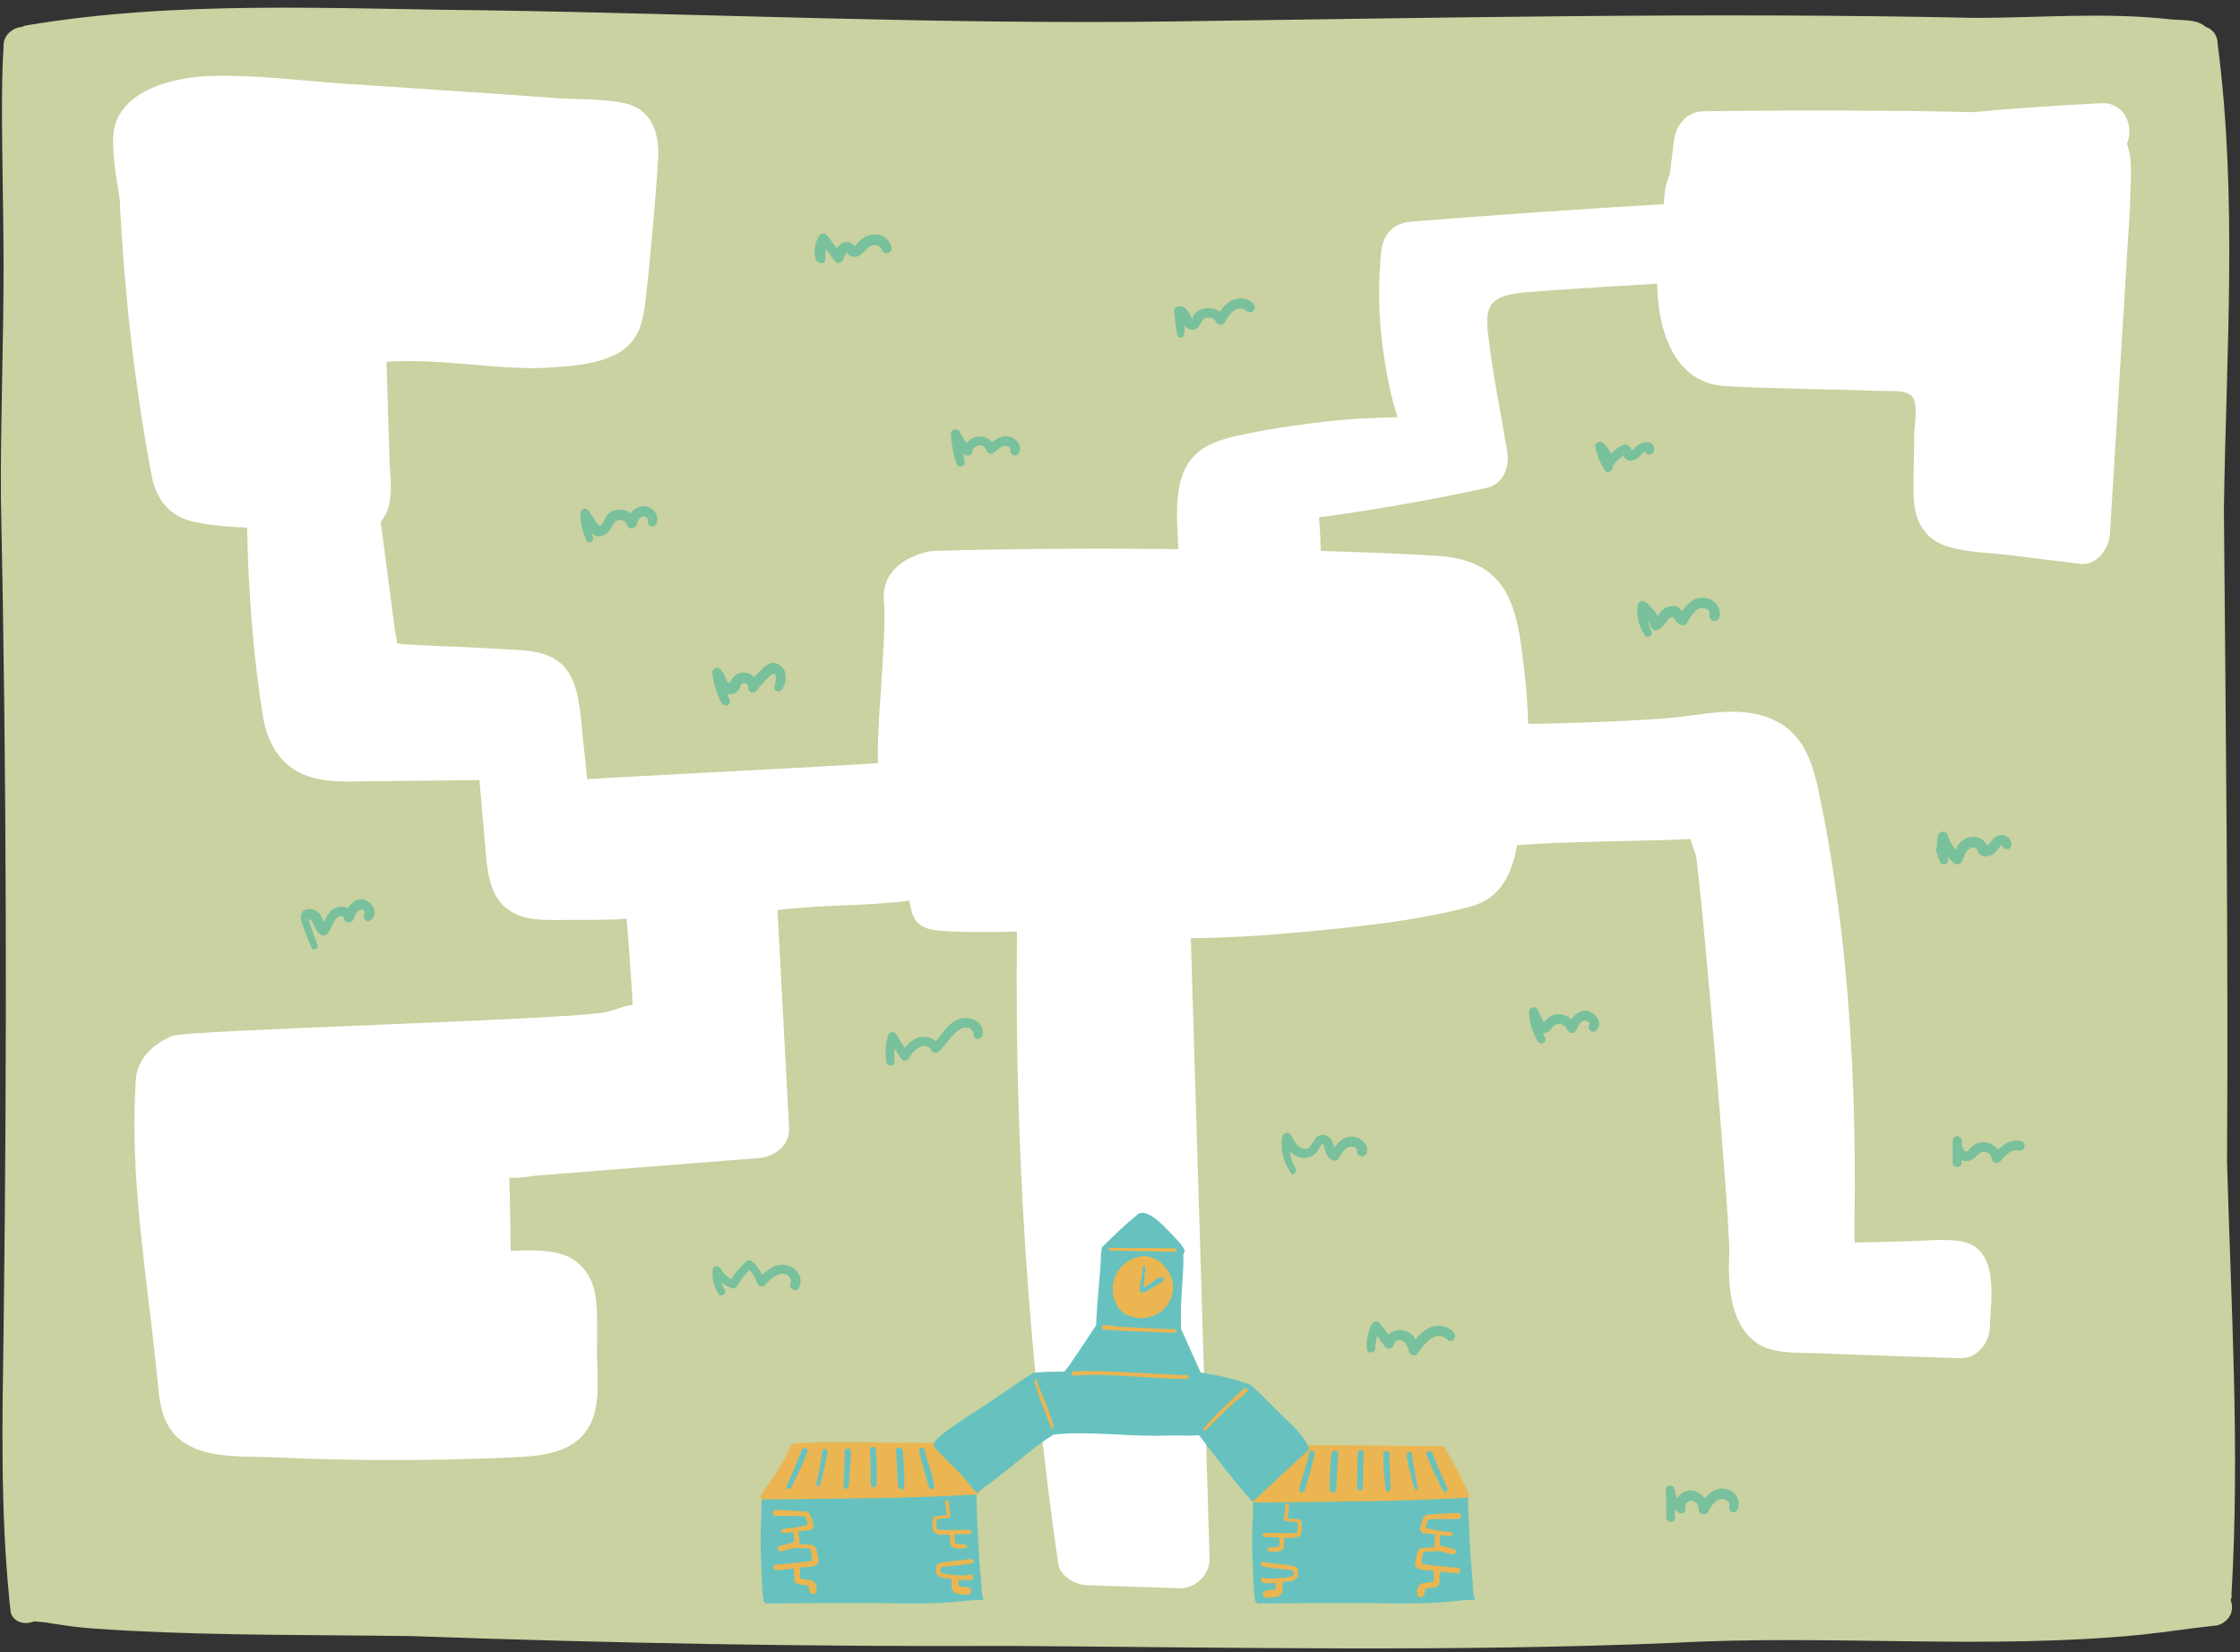 <?xml version="1.0" encoding="UTF-8" standalone="no"?><svg xmlns="http://www.w3.org/2000/svg" xmlns:xlink="http://www.w3.org/1999/xlink" fill="#000000" height="369.8" preserveAspectRatio="xMidYMid meet" version="1" viewBox="-0.2 -1.7 501.3 369.8" width="501.3" zoomAndPan="magnify"><rect x="-0.2" y="-1.7" width="501.3" height="369.8" fill="#333333" stroke="none"/><g><g id="change1_1"><path d="M499.2,355.1c1.9-32.2-0.1-64.5-1-96.7c0.3-48.7-0.3-97.5-0.7-146.2c0.5-34.7,3.1-69.5-1.4-104.1 c0-2-1.2-3.3-2.7-3.8c-2-1.8-5.4-1.4-8.1-1.7c-14.5-1.6-29.1-0.3-43.6-0.3C381.8,1,321.9,2.3,262,3.1 c-51.3,0.7-102.5-1.7-153.8-2.5C74,0.3,39.5-1.7,5.6,4C5.3,4,5,4.2,4.8,4.3c-2.3,0.2-4.4,2-4.2,4.6c-0.8,10.7,0,33.8,0,48.9 c0,17.3-0.7,34.6-0.6,51.9C1.3,171.8,1.4,234,0.6,296.2c-0.3,20-0.7,40.3,1.3,60.2c0,0.3,0,0.7,0.1,1c0.1,0.6,0.1,1.2,0.2,1.9 c0.8,2.3,3.4,2.7,5.2,1.9c1.3,0.1,2.5,0.2,3.8,0.4c-2.7-0.4,1.5,0.3,2.4,0.4c5,0.8,10.1,1,15.1,1.3c21.1,1.1,42.3,0.9,63.4,1.2 c44.5,1.6,88.9,2.4,133.4,2.2c49.7,0.3,99.4,1.4,149.1-0.7c34.8-1.9,69.6,1.6,104.3-1.8c7.4-0.8,9-1.2,16.2-2c1.1,0,2.2-0.5,3-1.3 c1.3-1.2,1.5-3,0.9-4.5C499.2,356,499.3,355.6,499.2,355.1z" fill="#c9d2a0"/></g><g id="change2_1"><path d="M475.8,30.5c1.6-4-0.4-9.4-5.9-9.1c-9.5,0.5-19,1.1-28.5,2c-6.4-0.1-12.7-0.3-19.1-0.3 c-13.7-0.1-27.5-0.1-41.2,0.1c-3.9,0.1-6.2,3-6.7,6.7c-0.3,2.5-0.6,4.9-0.9,7.4c-0.9,2-1.3,4.2-1.3,6.5c0,0.1,0,0.1,0,0.2 c-18.9,1.1-37.7,2.4-56.6,3.9c-3.9,0.3-6.3,2.8-6.7,6.7c-0.7,7.1-0.6,14.2,0.3,21.2c0.5,3.6,1.1,7.2,1.9,10.7 c0.4,1.6,0.8,3.1,1.3,4.7c0,0.1,0.1,0.3,0.1,0.5c-2.1,0-4.2,0.1-6.3,0.2c-4.5,0.2-8.9,0.6-13.4,1.2c-4.4,0.6-8.8,1.2-13.1,2.1 c-3.8,0.8-7.9,1.5-11.1,3.8c-6.7,4.8-5.4,14.6-5.1,22.2c-18.2-0.2-36.4-0.1-54.5,0.4c-3.1,0.1-12,2.9-11.4,10.9 c0.7,8.8-1.7,27.8-1.3,36.6c-7.6,0.6-61.8,3.3-65.1,3.6c-0.2-2.6-0.5-5.2-0.8-7.7c-0.6-4.8-0.6-10.8-2.8-15.2 c-2.7-5.3-7.8-5.8-13.1-6.1c-5.5-0.3-11-0.6-16.5-0.8c-2.6-0.1-5.3-0.3-7.9-0.4c-0.4,0-1-0.2-1.5-0.2c0.2-0.6-0.3-2.1-0.4-2.7 c-0.2-1.3-0.3-2.6-0.5-3.9c-0.3-2.6-0.7-5.2-1-7.7c-0.6-4.3-1.1-8.6-1.7-12.9c0.9-1.1,1.6-2.4,1.9-4c0.7-3,0.2-6.4,0.1-9.4 c-0.1-3.1-0.2-6.1-0.3-9.2c-0.1-4.4-0.3-8.8-0.4-13.2c7.9-0.6,15.9,0.4,23.7,1c4.6,0.3,9.2,0.6,13.8,0.2c4.7-0.3,10.2-0.8,14.4-3.2 c4.7-2.7,5.6-7.2,6.1-12.2c0.7-5.7,1.2-11.4,1.7-17c0.4-4.8,0.8-9.6,1.1-14.5c0.3-5.5-1.5-10.9-7.5-12.2c-4.7-1-9.8-0.8-14.6-1.1 c-5.7-0.4-11.4-0.8-17.1-1.2L76.4,17c-9.8-0.7-19.8-2-29.6-1.7c-8.6,0.3-21.7,3.5-21.7,14.3c0,4.4,0.8,9,1.5,13.4 c1,20.7,3.3,41.3,7.1,61.6c0.9,5,3.6,8.9,8.7,10.3c4,1,8.4,1.3,12.7,1.5c0.3,14.3,1.3,28.5,3.6,42.5c0.8,4.8,3.1,9.5,7.5,12 c4.3,2.4,9.2,2.4,13.9,2.3c9-0.1,18-0.2,27-0.3c0.4,4.6,0.8,9.2,1.2,13.9c0.6,6.9,0.8,14.6,8.9,16.8c3.1,0.8,6.6,0.6,9.7,0.6 c3.4,0,6.8,0,10.2-0.1c1,0,1.9-0.1,2.9-0.2c0.1,1.5,0.3,2.9,0.4,4.4c0.3,4.3,0.6,8.7,0.9,13c0,0.3,0,1.2,0.1,1.9 c-1.9,0.2-4.1,1.2-5.8,1.6c-8.3,1.8-94.7,4-97.4,5.4c-1.6,0.8-7.5,3.3-8,9.8c-1.2,17.9,1.2,35.4,3.3,53.3c0.5,4.2,1,8.4,1.4,12.5 c0.5,4.7,0.6,9.8,3.9,13.5c5.3,5.9,15.4,4.8,22.6,5.2c17.6,0.8,35.2,0.8,52.8,0c8-0.3,16.6-1.2,18.8-10.5c0.9-3.9,0.5-8.2,0.4-12.2 c0-4.1,0.2-8.4-0.2-12.5c-0.5-5.3-3.6-9.5-8.9-10.6c-3.3-0.7-6.8-0.6-10.2-0.4c0-2.2-0.1-4.4-0.1-6.6l-0.1-5.9 c0-1.1-0.1-2.2-0.1-3.3c0-0.2,0-0.4,0-0.6c0.1,0,0.2,0,0.2,0c1.9,0.2,4.2-0.3,6.1-0.5l49.6-3.9c3.4-0.3,6.9-2.8,6.7-6.7l-2.6-48.8 c10.4-1.3,19.1-0.8,29.5-2.1c0.7,3.6,1.1,6.2,6.6,6.7c4.8,0.4,12.3,0.4,17.5,0.2c-0.6,47.3,2.5,94.6,9.2,141.4 c0.4,2.9,3.8,4.8,6.4,4.9c6.9,0.2,13.8,0.5,20.8,0.7c3.5,0.1,6.8-3.1,6.7-6.7c-1.4-46.3-2.8-92.6-4.2-138.8 c7.6-0.1,15.3-0.5,22.9-1.2c13.1-1.2,26.7-2.5,39.4-5.8c7-1.8,9.4-7.1,10.7-13.6c0-0.1,0-0.1,0-0.2c9.7-0.9,29.1-0.9,38.8-1.4 c0.3,1.2,1,2.9,1.2,3.5c0.9,3.5,7.8,82.6,7.5,89.2c-0.3,6.3,0,14.5,4.9,19.1c3.1,2.9,7.2,3.1,11.3,3.2c3.9,0.1,7.7,0.2,11.6,0.4 c7.9,0.3,15.9,0.5,23.8,0.8c3.7,0.1,6.5-3.1,6.7-6.7c0.2-6.9,2.5-18.4-7.2-19.6c-3.4-0.4-7.1,0-10.6,0.1c-3.8,0.1-7.6,0.2-11.4,0.3 c0.1,0-0.4,0-1,0c-0.1-0.7-0.1-1.3-0.1-1.4c0-3.8,0.1-7.5,0.1-11.3c0-7.5-0.1-14.9-0.4-22.4c-0.6-15.1-1.8-30.1-4-45 c-1-7.2-2.3-14.3-3.8-21.4c-1.5-6.9-3.8-13-10.7-15.8c-6.6-2.7-13.7-1.1-20.5-0.3c-6.7,0.8-27,1.5-33.7,1.5 c-0.1-4.1-0.4-8.1-0.9-12.2c-0.7-5.8-1.3-12.5-4.3-17.6c-3.3-5.6-9-7.4-15.2-7.8c-6.7-0.4-13.4-0.7-20.2-0.9 c-1.9-0.1-3.9-0.1-5.8-0.2c-0.1-2.5-0.2-5-0.4-7.5c12.6-1.7,25.1-3.9,37.5-6.6c3.8-0.8,5.2-4.8,4.6-8.2c-1.4-8.5-3.2-17.1-4.2-25.7 c-0.3-2.4-0.8-6,1.3-7.8c1.9-1.6,5-1.9,7.4-2.1c9.7-0.8,29.1-1.9,29.1-1.9s-0.7,21.8,15,22.9c8.8,0.6,25.5,0.7,34.3,1.1 c1.7,0.1,6.3-0.4,7.7,1.2c1.5,1.8,0.5,6.4,0.5,8.5c0,4.8-0.3,9.7-0.1,14.5c0.2,4.8,2.4,8.9,7.2,10.5c4.5,1.5,9.9,1.5,14.6,2.1 c5.1,0.6,10.3,1.3,15.4,1.9c3.7,0.5,6.5-3.4,6.7-6.7c1.5-24.5,3-49,4.5-73.4C476.4,40.3,477.4,34.8,475.8,30.5z" fill="#ffffff"/></g><g><g><g><g id="change3_10"><path d="M329.8,355.8c0-0.1-0.1-0.2-0.2-0.3c-0.1-1.4-0.2-2.7-0.3-4.1c-0.5-5.1-0.7-10.1-0.9-15.2 c-0.2-1.3,0.2-2.8-0.3-4.1c-0.1-0.2-0.4-0.2-0.5-0.1c-7-0.2-13.9-0.6-20.9-0.5c-5.1,0.4-10.3,0.8-15.5,0.9 c-3.3,0.3-7.7,0.8-10.1,0.7c-0.5,0-0.8,0.6-0.8,1.1c-0.1,0.2-0.1,1.4-0.1,0.9c0,0.9,0,1.8,0,2.7c-0.3,3.6-0.2,7.6,0,11.4 c0.1,2.5,0.1,5,0.5,7.4c0,0.2,0.2,0.3,0.3,0.4c0.1,0.1,0.2,0.2,0.4,0.2c8.1-0.1,16.2-0.1,24.3-0.1c7.1,0.1,14.2,0.3,21.3-0.6 c0.4-0.1,1.5,0,1.8-0.1c0.1,0,0.2,0,0.3,0C329.6,356.7,330,356.3,329.8,355.8z" fill="#67c2bf"/></g><g id="change4_12"><path d="M327.1,356.7L327.1,356.7L327.1,356.7C327,356.7,327.1,356.7,327.1,356.7z" fill="#ebb551"/></g><g id="change4_13"><path d="M327.1,356.7L327.1,356.7C327.2,356.7,327.2,356.7,327.1,356.7z" fill="#ebb551"/></g></g><g id="change4_5"><path d="M328.3,332.1c-0.4-0.8-1.4-2.9-2.1-4.2c-1-1.8-1.9-3.8-3.1-5.5c0-0.2-0.1-0.3-0.2-0.4c-0.1,0-0.1,0-0.2,0 c0,0,0,0-0.1,0c-9.4-0.1-18.8-0.2-28.2-0.2c-0.5,0-5.6,0-7,0.4c-0.2-0.1-0.4-0.1-0.5,0.1c-1.5,3.8-3.9,7.1-6.1,10.5 c-0.2,0.5-0.9,1-0.6,1.5c0.2,0.3,0.5,0.3,0.8,0.3c0.7,0,1.4,0,2.2,0l0,0c15-0.2,30.3-0.2,45.2-1.1 C328.9,333.6,328.4,332.3,328.3,332.1z" fill="#ebb551"/></g><g><g><g id="change3_11"><path d="M219.8,355.8c0-0.1-0.1-0.2-0.2-0.3c-0.1-1.4-0.2-2.7-0.3-4.1c-0.5-5.1-0.7-10.1-0.9-15.2 c-0.2-1.3,0.2-2.8-0.3-4.1c-0.1-0.2-0.4-0.2-0.5-0.1c-7-0.2-13.9-0.6-20.9-0.5c-5.1,0.4-10.3,0.8-15.5,0.9 c-3.3,0.3-7.7,0.8-10.1,0.7c-0.5,0-0.8,0.6-0.8,1.1c-0.1,0.2-0.1,1.4-0.1,0.9c0,0.9,0,1.8,0,2.7c-0.3,3.6-0.2,7.6,0,11.4 c0.1,2.5,0.1,5,0.5,7.4c0,0.2,0.2,0.3,0.3,0.4s0.2,0.2,0.4,0.2c8.1-0.1,16.2-0.1,24.3-0.1c7.1,0.1,14.2,0.3,21.3-0.6 c0.4-0.1,1.5,0,1.8-0.1c0.1,0,0.2,0,0.3,0C219.6,356.7,220,356.3,219.8,355.8z" fill="#67c2bf"/></g><g id="change4_14"><path d="M217.1,356.7L217.1,356.7C217.1,356.7,217,356.7,217.1,356.7C217,356.7,217.1,356.7,217.1,356.7z" fill="#ebb551"/></g><g id="change4_15"><path d="M217.1,356.7L217.1,356.7C217.2,356.7,217.1,356.7,217.1,356.7z" fill="#ebb551"/></g></g><g id="change4_1"><path d="M218.9,332c0.1-0.2,0-0.4-0.1-0.6c-0.4-0.8-1.4-2.9-2.1-4.2c-1-1.8-1.9-3.8-3.1-5.5c0-0.2-0.1-0.3-0.3-0.4 c-0.1,0-0.1,0-0.2,0c0,0,0,0-0.1,0c-9.5-0.1-19-0.2-28.5-0.2c-0.5,0-5.7,0-7.1,0.4c-0.2-0.1-0.4-0.1-0.5,0.1 c-1.5,3.8-3.9,7.1-6.2,10.5c-0.2,0.5-0.9,1-0.7,1.5c0.2,0.3,0.5,0.3,0.8,0.3c0.7,0,1.5,0,2.2,0l0,0c15.1-0.2,30.3-0.2,45.4-1.1 C219,332.9,219.2,332.3,218.9,332z" fill="#ebb551"/></g><g id="change4_2"><path d="M216.7,340.7c-1.2,0-6.9,0.2-7.2-0.1c0,0-0.2-1.7-0.2-2.2c0.1,0,0.2,0,0.3-0.1c0.2,0,1.6-0.2,2-0.2 s0.9-0.1,0.9-0.5c-0.2-1.1-0.2-2-0.4-3.3c-0.2-0.4-0.8-0.3-0.8,0.2c0.1,1,0.2,1.9,0.4,2.9h-0.1c-0.6,0.1-1.1,0.2-1.9,0.2 c-0.4,0.1-0.9,0-1.1,0.4c-0.2,0.5-0.1,1.1-0.1,1.7c0,0.5,0,1,0.2,1.4c0.5,0.7,1.5,0.7,2.2,0.7c0.5,0,1,0,1.5,0 c0,0.9-0.1,2,0.4,2.7c0.8,0.6,2.5,0.4,3.2,0.3c0.4-0.1,0.3-0.8-0.2-0.8c-0.1,0-1.3-0.1-1.8-0.2c0,0,0,0-0.1,0 c-0.2,0-0.3-0.1-0.4-0.1v-0.1c0-0.1,0-0.6,0-0.7c-0.1-0.4,0-0.8,0-1.2c1.3,0,2.5,0,3.3-0.1C217.2,341.8,217.5,340.8,216.7,340.7 z" fill="#ebb551"/></g><g id="change4_3"><path d="M215.7,350.9c-2,0-4.5-0.1-5.4-0.7c0-0.4,0-0.5,0-0.7c0-0.1,0.1-0.2,0.1-0.3c0,0,0,0,0.1-0.1 c0.1,0,0.3-0.1,0.4-0.1c2.3-0.3,4.8-0.3,6.6-0.9c0.4-0.3,0-1-0.5-0.9c-2.5,0.5-5.7,0.5-7.3,1.1c-0.5,0.5-0.5,1.4-0.4,2.1 c0.4,0.9,1.5,1.1,2.4,1.2c0.3,0,0.7,0.1,1,0.1c0.2,1.1-0.3,2.7,1,3.2c0.6,0.2,1.3,0.3,2,0.3c0.6,0.1,1.5,0,1.5-0.8 c0-0.9-1-0.8-1.7-0.9c-0.6-0.1-0.8-0.1-1.1-0.2c0-0.2,0-0.4-0.1-1c0-0.1,0-0.3,0-0.4c1,0.1,2.1,0.1,2.9,0 c0.5-0.2,0.5-0.9,0.1-1.2C216.7,350.7,216.3,351,215.7,350.9z" fill="#ebb551"/></g><g id="change4_4"><path d="M181.7,352.1c-0.8-0.3-1.1-0.1-1.8-0.3c-0.3-0.1-0.7-0.1-1-0.2c-0.2-0.6,0.1-1.6-0.1-2.5c0.3,0,0.6,0,0.9,0 c2-0.1,3.8-0.2,3.2-2.2c-0.2-0.9-0.3-2.4-1.2-2.8c-1-0.1-2-0.1-3-0.2c0.2-0.4-0.1-0.8,0-0.9c-0.1-0.6,0-1.3-0.3-1.9 c0.9-0.1,2-0.3,2.4-0.3c0.6,0,1.2-0.4,1.1-1.1c-0.3-1.1-0.6-3.1-1.9-3.1c-1.5-0.1-4.8-0.4-6.9-0.3c-0.7,0.2-0.4,1.3,0.3,1.3 c2.2,0.1,6.6-0.2,6.7,0.3c0.1,0.2,0.4,1,0.5,1.7c-0.5,0.1-1.6,0.4-2.3,0.5c-0.5,0.1-1,0.2-1.6,0.2c0,0,0.2,0,0.1,0 c-0.6,0.2-2.7-0.1-2.1,1c0.7,0.3,1.9-0.1,2.7-0.1c0,0.1-0.1,0.2,0,0.4c0.1,0.2,0.1,1.5,0.1,1.8c-0.2,0.1-0.1,0-0.4,0.2 c-1,0.3-2.1,0.4-3,0.8c-0.7,0.7,0.2,1.4,0.9,1c0.7-0.2,1.7-0.3,2.4-0.6c1.5,0,3.1,0.1,3.7,0.1c0.3,1.2,0.4,1.5,0.4,2.7 c-0.8,0.2-4.4,0.6-6.6,0.8c-0.5,0.1-1.1,0-1.6,0.1c-0.5,0.2-0.5,0.9-0.1,1.2c1,0.1,2.7-0.2,4.3-0.3c0,0.9,0,1.9,0.1,2.8 c0.1,0.2,0.2,0.3,0.3,0.4c0.7,0.5,2.2,0.4,2.7,0.6c0,0,0,0,0.1,0l0,0c0,0,0,0,0,0.1c0.2,0.6,0,0.7,0.4,1.5 c0.4,0.5,1.3,0.3,1.4-0.3C182.8,353.7,182.4,352.6,181.7,352.1z" fill="#ebb551"/></g><g id="change3_1"><path d="M179.3,322.7c-1.2,2.9-2.1,5.3-3.3,7.8c-0.3,0.4-0.1,1.2,0.5,1.1c0.5-0.2,0.6-0.9,0.9-1.4 c1.2-2.4,2.4-5.1,3.2-7.1C180.7,322.5,179.6,322.1,179.3,322.7z" fill="#67c2bf"/></g><g id="change3_2"><path d="M184.8,322.8c-0.4-0.4-1.1-0.1-1,0.4c-0.2,1.5-0.6,3.9-1,5.8c0,0.6-0.8,2.3,0.3,2c0.7-1.3,0.8-3.1,1.3-4.5 c0.2-1.1,0.5-2.2,0.6-3.3C185,323,184.9,322.9,184.8,322.8z" fill="#67c2bf"/></g><g id="change3_3"><path d="M190.2,323.2c0-0.3-0.2-0.6-0.4-0.7c-0.4-0.2-1,0.2-1,0.7c0.1,2.6-0.2,5.2-0.2,7.8c0,0.5,0.6,0.7,0.9,0.4 c0.3-0.3,0.1-0.5,0.3-1.1C189.9,327.9,190.3,325.5,190.2,323.2z" fill="#67c2bf"/></g><g id="change3_4"><path d="M195.8,322.8c0-0.9-1.3-0.9-1.3,0c0.2,2.5,0.1,4.9,0.2,7.4c-0.1,0.7,0.4,1.4,1.1,0.8 c0.2-0.2,0.2-0.6,0.2-0.9C196,327.7,196.1,325.3,195.8,322.8z" fill="#67c2bf"/></g><g id="change3_5"><path d="M201.9,323.7c-0.1-0.5,0-1-0.5-1.3s-1.2,0.1-1.1,0.7c0.3,2.6,0.2,5.2,0.5,7.8c0,0.2,0.4,1.2,1.2,0.6 c0.2-0.2,0.2-0.6,0.2-0.9C202.2,328.3,202.1,326,201.9,323.7z" fill="#67c2bf"/></g><g id="change3_6"><path d="M206.8,323.2c0-1.1-1.4-1.2-1.3-0.1c0.6,2.7,1.4,5.4,2.2,8c0,0.3,0.9,1,1.2,0.1 C208.6,328.4,207.4,325.9,206.8,323.2z" fill="#67c2bf"/></g></g><g><g id="change4_16"><path d="M282.9,341.4c1.2,0,6.9,0.2,7.2-0.1c0,0,0.2-1.7,0.2-2.2c-0.1,0-0.2,0-0.3-0.1c-0.2,0-1.6-0.2-2-0.2 s-0.9-0.1-0.9-0.5c0.2-1.1,0.2-2,0.4-3.3c0.2-0.4,0.8-0.3,0.8,0.2c-0.1,1-0.2,1.9-0.4,2.9h0.1c0.6,0.1,1.1,0.2,1.9,0.2 c0.4,0.1,0.9,0,1.1,0.4c0.2,0.5,0.1,1.1,0.1,1.7c0,0.5,0,1-0.2,1.4c-0.5,0.7-1.5,0.7-2.2,0.7c-0.5,0-1,0-1.5,0 c0,0.9,0.1,2-0.4,2.7c-0.8,0.6-2.5,0.4-3.2,0.3c-0.4-0.1-0.3-0.8,0.2-0.8c0.1,0,1.3-0.1,1.8-0.2c0,0,0,0,0.1,0 c0.2,0,0.3-0.1,0.4-0.1v-0.1c0-0.1,0-0.6,0-0.7c0.1-0.4,0-0.8,0-1.2c-1.3,0-2.5,0-3.3-0.1C282.4,342.5,282,341.5,282.9,341.4z" fill="#ebb551"/></g><g id="change4_17"><path d="M283.9,351.6c2,0,4.5-0.1,5.4-0.7c0-0.4,0-0.5,0-0.7c0-0.1-0.1-0.2-0.1-0.3c0,0,0,0-0.1-0.1 c-0.1,0-0.3-0.1-0.4-0.1c-2.3-0.3-4.8-0.3-6.6-0.9c-0.4-0.3,0-1,0.5-0.9c2.5,0.5,5.7,0.5,7.3,1.1c0.5,0.5,0.5,1.4,0.4,2.1 c-0.4,0.9-1.5,1.1-2.4,1.2c-0.3,0-0.7,0.1-1,0.1c-0.2,1.1,0.3,2.7-1,3.2c-0.6,0.2-1.3,0.3-2,0.3c-0.6,0.1-1.5,0-1.5-0.8 c0-0.9,1-0.8,1.7-0.9c0.6-0.1,0.8-0.1,1.1-0.2c0-0.2,0-0.4,0.1-1c0-0.1,0-0.3,0-0.4c-1,0.1-2.1,0.1-2.9,0 c-0.5-0.2-0.5-0.9-0.1-1.2C282.9,351.3,283.2,351.7,283.9,351.6z" fill="#ebb551"/></g><g id="change4_18"><path d="M317.8,352.8c0.8-0.3,1.1-0.1,1.8-0.3c0.3-0.1,0.7-0.1,1-0.2c0.2-0.6-0.1-1.6,0.1-2.5c-0.3,0-0.6,0-0.9,0 c-2-0.1-3.8-0.2-3.2-2.2c0.2-0.9,0.3-2.4,1.2-2.8c1-0.1,2-0.1,3-0.2c-0.2-0.4,0.1-0.8,0-0.9c0.1-0.6,0-1.3,0.3-1.9 c-0.9-0.1-2-0.3-2.4-0.3c-0.6,0-1.2-0.4-1.1-1.1c0.3-1.1,0.6-3.1,1.9-3.1c1.5-0.1,4.8-0.4,6.9-0.3c0.7,0.2,0.4,1.3-0.3,1.3 c-2.2,0.1-6.6-0.2-6.7,0.3c-0.1,0.2-0.4,1-0.5,1.7c0.5,0.1,1.6,0.4,2.3,0.5c0.5,0.1,1,0.2,1.6,0.2c0,0-0.2,0-0.1,0 c0.6,0.2,2.7-0.1,2.1,1c-0.7,0.3-1.9-0.1-2.7-0.1c0,0.1,0.1,0.2,0,0.4c-0.1,0.2-0.1,1.5-0.1,1.8c0.2,0.1,0.1,0,0.4,0.2 c1,0.3,2.1,0.4,3,0.8c0.7,0.7-0.2,1.4-0.9,1c-0.7-0.2-1.7-0.3-2.4-0.6c-1.5,0-3.1,0.1-3.7,0.1c-0.3,1.2-0.4,1.5-0.4,2.7 c0.8,0.2,4.4,0.6,6.6,0.8c0.5,0.1,1.1,0,1.6,0.1c0.5,0.2,0.5,0.9,0.1,1.2c-1,0.1-2.7-0.2-4.3-0.3c0,0.9,0,1.9-0.1,2.8 c-0.1,0.2-0.2,0.3-0.3,0.4c-0.7,0.5-2.2,0.4-2.7,0.6c0,0,0,0-0.1,0l0,0c0,0,0,0,0,0.1c-0.2,0.6,0,0.7-0.4,1.5 c-0.4,0.5-1.3,0.3-1.4-0.3C316.7,354.4,317.1,353.3,317.8,352.8z" fill="#ebb551"/></g><g id="change3_12"><path d="M320.3,323.4c1.2,2.9,2.1,5.3,3.3,7.8c0.3,0.4,0.1,1.2-0.5,1.1c-0.5-0.2-0.6-0.9-0.9-1.4 c-1.2-2.4-2.4-5.1-3.2-7.1C318.9,323.2,319.9,322.8,320.3,323.4z" fill="#67c2bf"/></g><g id="change3_13"><path d="M314.8,323.5c0.4-0.4,1.1-0.1,1,0.4c0.2,1.5,0.6,3.9,1,5.8c0,0.6,0.8,2.3-0.3,2c-0.7-1.3-0.8-3.1-1.3-4.5 c-0.2-1.1-0.5-2.2-0.6-3.3C314.6,323.7,314.7,323.6,314.8,323.5z" fill="#67c2bf"/></g><g id="change3_14"><path d="M309.4,323.8c0-0.3,0.2-0.6,0.4-0.7c0.4-0.2,1,0.2,1,0.7c-0.1,2.6,0.2,5.2,0.2,7.8c0,0.5-0.6,0.7-0.9,0.4 c-0.3-0.3-0.1-0.5-0.3-1.1C309.6,328.6,309.3,326.2,309.4,323.8z" fill="#67c2bf"/></g><g id="change3_15"><path d="M303.7,323.5c0-0.9,1.3-0.9,1.3,0c-0.2,2.5-0.1,4.9-0.2,7.4c0.1,0.7-0.4,1.4-1.1,0.8 c-0.2-0.2-0.2-0.6-0.2-0.9C303.6,328.4,303.5,326,303.7,323.5z" fill="#67c2bf"/></g><g id="change3_16"><path d="M297.7,324.4c0.1-0.5,0-1,0.5-1.3s1.2,0.1,1.1,0.7c-0.3,2.6-0.2,5.2-0.5,7.8c0,0.2-0.4,1.2-1.2,0.6 c-0.2-0.2-0.2-0.6-0.2-0.9C297.3,329,297.5,326.7,297.7,324.4z" fill="#67c2bf"/></g><g id="change3_17"><path d="M292.7,323.9c0-1.1,1.4-1.2,1.3-0.1c-0.6,2.7-1.4,5.4-2.2,8c0,0.3-0.9,1-1.2,0.1 C291,329.1,292.2,326.5,292.7,323.9z" fill="#67c2bf"/></g></g><g><g fill="#67c2bf"><g id="change3_8"><path d="M264.9,278.1C264.9,278.2,264.9,278.2,264.9,278.1C264.9,278.2,264.9,278.2,264.9,278.1 C264.9,278.2,264.9,278.2,264.9,278.1z"/><path d="M264.9,278.1C264.8,278,264.8,278,264.9,278.1L264.9,278.1z"/><path d="M292.7,322.3c-0.9-2.2-2.6-3.9-4.3-5.6c-3-2.7-5.7-5.8-8.7-8.4c-3.6-1.4-7.4-2.2-11.2-2.8 c-1.4-3.1-2.9-6.5-4.4-9.8c0-2.3-0.1-4.6,0.1-6.9c0.1-3.5,0.6-7.1,0.4-9.8c0.2-0.2,0.3-0.4,0.3-0.6c0-0.1,0-0.2,0-0.3 c-0.7-1.5-1.7-2.2-3-3.7c-1.8-1.8-5.5-6-7.6-4.2c-2.8,2.3-5.4,4.8-7.9,7.3c-0.1,0.2-0.1,0.4,0,0.5c-0.1,0.2-0.2,0.5-0.2,0.8 c-0.1,4.6-0.9,10.6-1.1,16.1c-1.8,2.8-3.6,5.5-5.4,8.1c-0.5,0.8-1.1,1.6-1.7,2.3c-2.4,0-4.7,0-7,0.3c-4.2,2.6-8.7,6-13.2,8.8 c-2.5,1.6-5,3.2-7.3,5.1c-0.7,0.6-2,1.6-1.7,2.6c2.2,2.5,4.8,4.7,7,7.3c0.7,0.7,1.4,1.9,2.2,2.6c0,0.1,0.1,0.2,0.4,0.3l0,0 c0.1,0,0.1,0.1,0.2,0.1c0.3,0,0.5-0.3,0.5-0.5c1.3-1,3-2.1,4.4-3.3c4.1-3.1,8.1-6.8,12.1-9.2c7.8-0.9,17.6,0.6,26.1,0.2 c2-0.1,4.4,0.2,6.4-0.1c3.1,4,5.4,7.1,8.7,11.1c0.9,1.1,1.8,2.2,2.8,3.2l0,0c0,0.4,0.6,0.6,0.9,0.3c3.8-3.5,8.3-7.8,11.7-10.8 l0.1-0.1c0.1-0.1,0.2-0.2,0.3-0.3C292.9,323,292.8,322.6,292.7,322.3z"/></g><g id="change3_9"><path d="M292.5,323.6C292.5,323.6,292.4,323.6,292.5,323.6C292.4,323.6,292.4,323.7,292.5,323.6z"/></g></g><g id="change4_6"><path d="M260.2,281.5c-1.2-1.3-2.6-1.9-4-2c-0.1-0.1-0.1-0.1-0.2-0.1c-0.2,0-0.4,0-0.6,0.1 c-2.2,0.2-4.4,1.6-5.6,3.6c-1.4,2.4-1.3,5.6,0.3,7.9c0.5,0.9,1.8,1.8,3.3,2.1c3.6,0.9,7.6-1,8.7-4.9 C262.8,286,262.1,283.5,260.2,281.5z" fill="#ebb551"/></g></g></g><g id="change4_7"><path d="M265.7,306.1c-8.4-0.2-16.9-1.1-25.3-0.9c-0.7-0.2-1.2,0.9-0.3,1c7.8-0.6,15.7,0.6,23.5,0.7 C264.3,306.8,266.3,307.4,265.7,306.1z" fill="#ebb551"/></g><g id="change4_8"><path d="M262.3,295.8c-3.6-0.1-7.2-0.3-10.8-0.5c-1.6,0.1-3.4-0.6-5-0.3c-0.3,0.3-0.1,0.9,0.4,0.9 c5.1,0.4,10.3,0.5,15.4,0.7c0.3,0,0.8,0,0.8-0.4C263.1,295.8,262.6,295.8,262.3,295.8z" fill="#ebb551"/></g><g id="change4_9"><path d="M262.1,277.7c-4.3-0.1-8.6,0-12.9-0.1c-0.4,0.1-1-0.2-1.3,0.2c-0.1,0.2,0.1,0.4,0.2,0.4 c4.8,0.1,9.5,0.2,14.3,0.3c0.3,0,0.7,0,0.7-0.4C263.1,277.6,262.5,277.8,262.1,277.7z" fill="#ebb551"/></g><g id="change3_7"><path d="M259.9,284.1c-1.2,0.2-2.1,1.2-3.2,1.8c-0.3,0.2-0.7,0.5-1,0.6c0.1-1.5,0.9-6.2-0.2-4.6 c0,4.1-2.9,8.2,3.5,3.8C259.5,285.4,261,284.8,259.9,284.1z" fill="#67c2bf"/></g><g id="change4_10"><path d="M231.8,307.2c-0.2-0.3-0.6,0-0.5,0.3c1,3.5,2.4,7,3.8,10.4c0.1,0.1,0.3,0.2,0.5,0.1 C235.6,316.1,232.5,309.6,231.8,307.2z" fill="#ebb551"/></g><g id="change4_11"><path d="M278.2,309.1c-3.1,2.9-6.3,5.6-9,8.9c-0.1,0.1-0.1,0.4,0.1,0.5s0.4-0.1,0.6-0.3c1.8-1.9,3.6-3.7,5.5-5.4 c1.1-1.2,2.8-2,3.7-3.4C279,309.1,278.4,308.8,278.2,309.1z" fill="#ebb551"/></g></g><g id="change5_1"><path d="M162,287.1c-0.8-1.4-1.1-2.9-0.9-4.5c-0.6,0.1-1.2,0.1-1.8,0.2c0.9,1.8,2.3,3.1,4.2,3.8c0.5,0.2,1,0,1.3-0.5 c0.9-1.6,2-2.9,3.4-4.1c-0.4,0-0.8,0-1.2,0c1.1,1,1.8,2.2,2.3,3.6c0.3,0.8,1.3,0.8,1.7,0.3c1-1.1,2.4-2.5,4-2.5 c1,0,2.3,1.1,1.7,2.2c-0.6,1,1.2,2.1,1.8,1.1c1.3-2.1-0.2-4.5-2.5-5.2c-2.7-0.7-5,1.4-6.7,3.2c0.6,0.1,1.2,0.2,1.7,0.3 c-0.6-1.7-1.6-3.2-2.9-4.4c-0.3-0.3-0.9-0.3-1.2,0c-1.6,1.4-2.9,3-3.9,4.9c0.4-0.2,0.9-0.3,1.3-0.5c-1.4-0.5-2.5-1.4-3.2-2.7 c-0.4-0.8-1.7-0.8-1.8,0.2c-0.2,2,0.3,3.9,1.4,5.6C161.1,288.6,162.5,287.9,162,287.1L162,287.1z" fill="#79c09c"/></g><g id="change5_2"><path d="M200,235.9c-0.2-1.7-0.1-3.4,0.5-5.1c-0.6,0.1-1.1,0.1-1.7,0.2c0.9,1.5,1.8,2.9,2.7,4.3c0.3,0.6,1.3,0.5,1.6,0 c0.7-1,1.5-2.3,2.8-2.7c0.8-0.3,2-0.2,2.3,0.7c0.2,0.6,1.1,0.9,1.6,0.5c1.5-1.4,2.5-3.2,4-4.5c0.7-0.6,1.5-1.1,2.4-1 s1.5,0.8,1.5,1.7c0,1.2,1.7,1,2,0c0.6-2.8-2.7-4.4-5-3.7c-3,0.9-4.1,3.9-6.2,5.8c0.5,0.2,1.1,0.3,1.6,0.5c-0.6-1.7-2.5-2.4-4.2-2.2 c-2,0.3-3.4,2.1-4.5,3.6c0.5,0,1.1,0,1.6,0c-0.9-1.4-1.8-2.9-2.7-4.3c-0.4-0.6-1.5-0.5-1.7,0.2c-0.6,2-0.8,4-0.4,6.1 C198.4,237.2,200.1,237,200,235.9L200,235.9z" fill="#79c09c"/></g><g id="change5_3"><path d="M70.8,209.7c-0.5-1.2-0.9-2.4-1.3-3.6c-0.2-0.6-0.4-1.2-0.6-1.8c0-0.1-0.1-0.3,0-0.4c0.1-0.1-0.1,0.1-0.1,0.1 c0.7,0,0.9,0.7,1.2,1.2c0.4,0.9,0.8,1.8,1.6,2.3c0.5,0.3,1.1,0.3,1.5-0.2c0.4-0.6,0.8-1.3,1.1-2c0.3-0.6,0.6-1.3,1.1-1.7 c0.3-0.2,0.7-0.3,1-0.2c0.4,0.1,0.5,0.1,0.5,0.4c0,1.1,1.7,1.3,2.1,0.3c0.3-0.8,0.8-2.1,1.7-2.2c0.4-0.1,1.1,0.5,0.8,0.9 c-0.7,0.9,0.5,2.2,1.4,1.4c1.8-1.4,0.4-4-1.4-4.5c-2.2-0.6-3.9,1.6-4.5,3.5c0.7,0.1,1.4,0.2,2.1,0.3c0-1.9-2.3-2.6-3.8-2.1 c-2.1,0.6-2.5,3-3.6,4.6c0.5-0.1,1-0.1,1.5-0.2c-1-0.7-1-2.1-1.8-3c-0.7-0.8-2-1.3-3.1-0.9c-1.5,0.6-1.1,2.2-0.7,3.4 c0.6,1.6,1.2,3.2,1.9,4.8C69.6,211.4,71.2,210.7,70.8,209.7L70.8,209.7z" fill="#79c09c"/></g><g id="change5_4"><path d="M163.1,155c-0.8-1.9-1.3-3.9-1.6-6c-0.6,0.3-1.1,0.6-1.7,1c0.7,0.7,0.8,1.9,1.4,2.6c0.6,0.8,1.7,1.3,2.7,1 c0.6-0.2,1-0.5,1.3-1.1c0.2-0.3,0.3-0.8,0.6-1.1c0.6-0.5,1.5-0.1,1.4,0.7c-0.1,1,1.2,1.7,1.9,0.8c1-1.3,2.1-2.6,3.4-3.6 c0.4-0.3,0.7-0.2,0.9,0.3c0.2,0.7-0.1,1.7-0.3,2.4c-0.2,1.1,1.3,1.4,1.8,0.5c0.6-1.1,1-2.4,0.6-3.7c-0.3-1.1-1.3-2-2.5-2.1 c-1.3-0.1-2.2,0.9-3.1,1.8c-0.9,0.9-1.8,1.9-2.6,2.9c0.6,0.3,1.3,0.6,1.9,0.8c0.1-1.2-0.5-2.4-1.5-3c-1.1-0.6-2.5-0.5-3.4,0.3 c-0.5,0.4-0.7,0.9-1,1.4c0,0.1-0.1,0.3-0.2,0.3c-0.1,0.1,0.1,0,0,0s-0.3-0.2-0.4-0.2c-0.4-0.4-0.5-0.9-0.7-1.4 c-0.3-0.6-0.6-1.2-1.1-1.6c-0.7-0.6-1.8,0.1-1.7,1c0.3,2.2,1,4.4,1.9,6.4C161.9,156.8,163.5,156.1,163.1,155L163.1,155z" fill="#79c09c"/></g><g id="change5_5"><path d="M132.5,118.5c-0.6-1.6-0.9-3.2-0.9-4.9c-0.6,0.2-1.2,0.3-1.8,0.5c0.5,0.7,1,1.4,1.4,2.1 c0.4,0.6,0.8,1.4,1.5,1.8c1.2,0.8,2.8,0.1,3.6-1.1c0.6-0.8,0.8-2.1,2-2.2c0.9-0.1,1.7,0.4,1.9,1.2c0.3,1.1,1.9,0.7,2.1-0.3 c0.2-0.7,0.6-1.5,1.3-1.7c0.4-0.1,1.3,0.3,1.2,0.8c-0.4,1.3,1.4,2.1,1.9,0.8c0.8-1.8-0.8-3.8-2.7-3.9c-2.1-0.1-3.5,1.7-3.9,3.6 c0.7-0.1,1.4-0.2,2.1-0.3c-0.7-2.3-3.7-3.2-5.7-2c-0.5,0.3-0.9,0.8-1.2,1.3s-0.5,1.3-1,1.6c-0.3,0.2-0.3,0.2-0.6,0 c-0.3-0.3-0.5-0.7-0.7-1c-0.5-0.7-1-1.5-1.5-2.2c-0.7-0.9-1.8-0.2-1.8,0.7c0,1.9,0.4,3.8,1.2,5.6 C131.2,120.3,132.9,119.6,132.5,118.5L132.5,118.5z" fill="#79c09c"/></g><g id="change5_6"><path d="M215.7,101.7c-0.4-2.2-0.9-4.3-1.1-6.6c-0.7,0.2-1.3,0.3-2,0.5c0.7,1.6,1.7,3.1,2.9,4.3 c0.6,0.6,1.7,0.5,1.9-0.5c0.3-1.8,2.7-1.9,3.2-0.2c0.2,0.6,1.1,0.9,1.6,0.5c0.7-0.6,1.5-1.5,2.5-1.6c0.6-0.1,1.3,0.4,1.3,1.1 c-0.1,1.1,1.3,1.4,1.8,0.5c1-1.6-0.7-3.4-2.2-3.7c-1.8-0.4-3.4,0.9-4.6,2c0.5,0.2,1.1,0.3,1.6,0.5c-0.6-1.6-2.2-2.7-3.9-2.5 s-3.1,1.6-3.3,3.3c0.6-0.2,1.3-0.3,1.9-0.5c-1.1-1.1-2-2.4-2.7-3.8c-0.5-1-2.1-0.7-2,0.5c0.2,2.3,0.5,4.7,1.4,6.8 C214.3,103.1,215.9,102.7,215.7,101.7L215.7,101.7z" fill="#79c09c"/></g><g id="change5_7"><path d="M264.8,73.1c0.2-0.9,0.1-1.8,0-2.7c-0.1-0.9-0.1-1.9-0.2-2.8c-0.3,0.4-0.6,0.8-0.9,1.2c0.1,0,0,0,0,0 c0,0.1,0.1,0.1,0.2,0.2c0.1,0.2,0.2,0.5,0.3,0.8c0.2,0.6,0.5,1.1,0.9,1.6c1.1,1.1,2.6,0.9,3.3-0.5c0.4-0.8,0.6-1.4,1.7-1.5 c0.7-0.1,1.5,0.2,1.8,0.9c0.3,0.7,1.5,1,1.9,0.3c0.6-1,1.3-2.3,2.4-2.9c0.7-0.4,1.8-0.6,2.5,0.1c0.9,1,2.5-0.1,1.7-1.3 c-1-1.5-3-1.7-4.6-1.1c-1.8,0.7-2.9,2.5-3.9,4.1c0.7,0,1.4,0,2.1,0c-1.1-2.3-4.2-2.9-6.2-1.5c-0.5,0.3-0.9,0.8-1.1,1.4 c-0.1,0.1-0.1,0.3-0.1,0.4c-0.1,0.5,0.1,0.1,0.1,0.3c0.1,0,0.1,0,0-0.1c0-0.1-0.1-0.1-0.1-0.2c-0.1-0.1-0.2-0.3-0.2-0.4 c-0.5-1.2-1.3-2.8-2.9-2.5c-0.6,0.1-1,0.6-0.9,1.2c0.1,0.9,0.2,1.8,0.3,2.8c0.1,0.9,0.2,1.8,0.5,2.6 C263.6,74.1,264.7,73.9,264.8,73.1L264.8,73.1z" fill="#79c09c"/></g><g id="change5_8"><path d="M184.5,56.5c0-0.8,0-1.5,0.1-2.2c0.1-0.8,0.4-1.4,0.7-2.1c-0.6,0.1-1.3,0.1-1.9,0.2c1.1,1.4,2.2,2.9,3.2,4.3 c0.6,0.8,1.8,0.4,2-0.5c0.1-0.4,0.3-0.9,0.6-1.2c0.1-0.1,0.1-0.2,0.2-0.2c-0.2,0.1-0.1,0,0,0.1c0.6,1.2,2.3,1.1,3.2,0.3 c0.8-0.7,1.4-1.7,2.5-2c0.9-0.2,1.8,0.2,2.1,1.1c0.4,1.2,2.4,0.7,2.1-0.6c-0.3-1.6-1.6-2.7-3.2-2.9c-1.7-0.2-3.2,0.6-4.3,1.8 c-0.2,0.2-0.5,0.5-0.7,0.8c-0.1,0-0.1,0.1-0.2,0.1c0.3,0.1,0.4,0.1,0.3,0c0-0.1-0.3-0.3-0.4-0.4c-0.5-0.5-1.2-0.8-1.9-0.6 c-1.5,0.3-2.3,2-2.7,3.3c0.7-0.2,1.3-0.3,2-0.5c-1.1-1.4-2.2-2.9-3.3-4.3c-0.5-0.7-1.5-0.5-1.9,0.2c-0.8,1.6-1.3,3.8-0.5,5.4 C183.1,57.4,184.4,57.4,184.5,56.5L184.5,56.5z" fill="#79c09c"/></g><g id="change5_9"><path d="M369.4,139.7c-0.8-1.7-1.2-3.4-0.9-5.3c-0.6,0.2-1.2,0.5-1.8,0.7c1.2,0.9,2.1,2.1,2.6,3.6 c0.2,0.5,1,0.9,1.5,0.6c0.7-0.4,1.2-0.8,1.7-1.5c0.4-0.5,0.8-1.2,1.4-1.4c0.5-0.1,0.5,0.4,0.8,0.7c0.4,0.6,0.9,1.1,1.6,1.1 c0.5,0.1,1-0.2,1.2-0.7c0.6-1.2,1.5-2.7,2.8-3.1c0.6-0.2,2.4,0.3,2.1,1.3c-0.2,0.6,0,1.2,0.6,1.5c0.5,0.2,1.3,0,1.5-0.6 c0.8-2.4-1.3-4.5-3.6-4.5c-2.7-0.1-4.4,2.4-5.5,4.5c0.4-0.2,0.8-0.4,1.2-0.7c0.2,0,0.1,0.2,0-0.1c0-0.1-0.1-0.2-0.1-0.2 c-0.2-0.3-0.4-0.7-0.7-1c-0.6-0.6-1.4-0.8-2.3-0.6c-0.8,0.2-1.5,0.6-2,1.2c-0.5,0.6-0.9,1.4-1.6,1.8c0.5,0.2,1,0.4,1.5,0.6 c-0.6-1.8-1.8-3.4-3.3-4.5c-0.7-0.5-1.7-0.2-1.8,0.7c-0.3,2.3,0.2,4.6,1.5,6.5C368.4,141.4,369.8,140.6,369.4,139.7L369.4,139.7z" fill="#79c09c"/></g><g id="change5_10"><path d="M360.5,102.3c-0.9-1.3-1.5-2.8-1.8-4.3c-0.6,0.3-1.1,0.6-1.7,0.9c1,0.9,1.6,1.9,2,3.2c0.2,0.8,1.3,0.8,1.8,0.3 c0.8-1,1.8-1.9,3-2.6c-0.2,0.1-0.3,0.1-0.5,0.2c-0.5-0.4-0.7-0.4-0.5-0.2c0-0.1,0,0,0,0.1c0.1,0.1,0.1,0.2,0.2,0.3 c0.2,0.4,0.5,0.8,0.9,1c0.8,0.4,1.6,0.1,2.3-0.3c0.6-0.4,1-1.1,1.5-1.4c0.1-0.1,0.3-0.1,0.5-0.1c-0.2,0,0.1,0,0.1,0 c-0.1,0-0.2-0.1-0.3-0.2c-0.1-0.3-0.1-0.3-0.1-0.1c0.1,0.6,0.6,1,1.2,0.9s0.9-0.6,0.9-1.2c0-1.4-1.5-1.8-2.6-1.4 c-0.6,0.2-1.1,0.5-1.5,0.9c-0.3,0.4-0.7,0.7-1,1c0,0,0,0-0.1,0c0.1,0,0.1,0,0.2,0h0.1c0-0.1-0.4-0.7-0.4-0.8 c-0.4-0.6-1.2-0.9-1.9-0.5c-1.4,0.7-2.6,1.9-3.5,3.1c0.6,0.1,1.2,0.2,1.8,0.3c-0.5-1.6-1.4-2.9-2.6-4c-0.7-0.6-1.8,0.1-1.7,0.9 c0.4,1.9,1.1,3.7,2.2,5.3C359.6,104.6,361.3,103.3,360.5,102.3L360.5,102.3z" fill="#79c09c"/></g><g id="change5_11"><path d="M307.6,300c0-1.5,0.4-3,1.1-4.3c-0.6,0.1-1.2,0.1-1.8,0.2c1,1.3,1.9,2.6,2.9,3.9c0.5,0.7,1.8,0.4,1.9-0.5 c0.1-0.8,1-1.3,1.7-1c1,0.3,1.5,1.5,1.7,2.4c0.1,0.9,1.4,1.4,2,0.5c1.4-2.1,4-5.5,6.7-3c0.7,0.7,2-0.3,1.6-1.2 c-1-1.9-3.3-2.3-5.2-1.7c-2.2,0.7-3.6,2.7-4.8,4.5c0.7,0.2,1.3,0.4,2,0.5c-0.3-2-1.6-4-3.8-4.3c-1.8-0.2-3.8,1-3.9,2.9 c0.6-0.2,1.3-0.3,1.9-0.5c-1-1.3-2-2.6-3-3.9c-0.5-0.7-1.4-0.5-1.8,0.2c-0.9,1.7-1.2,3.5-1.1,5.4 C305.7,301.5,307.6,301.2,307.6,300L307.6,300z" fill="#79c09c"/></g><g id="change5_12"><path d="M289.7,259.8c-1.2-2-1.5-4.5-1-6.8c-0.7,0.1-1.3,0.2-2,0.2c0.8,1.6,1.8,3.3,3.6,4c1.6,0.6,3.3,0.2,4.3-1.2 c0.3-0.4,0.7-1.4,1.1-1.6c0.3-0.1,0.3,0.1,0.4,0.5c0.4,1.2,0.6,2.5,1.9,3.1c0.4,0.2,1,0.1,1.3-0.3c0.6-1,1.3-2.3,2.4-2.7 c0.6-0.2,1.9,0,1.8,0.9c-0.2,1.4,2,1.7,2.2,0.3c0.4-2-1.6-3.5-3.5-3.5c-2.2,0-3.6,2-4.6,3.7c0.4-0.1,0.9-0.2,1.3-0.3 c-0.3-0.1-0.4-0.7-0.5-1c-0.2-0.5-0.3-1-0.5-1.5c-0.7-1.2-2.2-1.7-3.3-0.9c-0.9,0.7-1.3,2.5-2.4,2.7c-1.7,0.4-2.8-1.7-3.4-2.9 c-0.5-0.9-1.8-0.8-2,0.2c-0.5,2.8,0.2,5.7,1.8,8C289,261.7,290.2,260.7,289.7,259.8L289.7,259.8z" fill="#79c09c"/></g><g id="change5_13"><path d="M345.6,230.6c-1-1.8-1.5-3.8-1.5-5.8c-0.6,0.1-1.3,0.2-1.9,0.2c0.3,0.7,0.6,1.4,1,2.2c0.3,0.6,0.5,1.3,0.9,1.8 c1,1.2,2.4,0.3,3.1-0.7c0.4-0.6,1-0.9,1.8-0.8c0.6,0.1,1.3,0.5,1.5,1.1c0.2,1,1.6,1.3,2,0.3c0.4-0.8,1-2.1,2-2.2 c0.4,0,1.2,0.5,1,0.9c-0.7,1.1,0.7,2.2,1.6,1.3c1.5-1.6-0.2-3.9-2-4.3c-2.2-0.4-3.8,1.7-4.6,3.4c0.7,0.1,1.3,0.2,2,0.3 c-0.5-2.1-2.7-3.3-4.8-2.9c-1.1,0.3-1.7,0.9-2.4,1.8c0,0-0.2,0.2-0.2,0.3h0.4c0.1-0.1-0.4-0.8-0.5-1c-0.4-0.7-0.7-1.5-1.1-2.2 c-0.5-1-1.9-0.6-1.9,0.5c0,2.4,0.8,4.6,2,6.7C344.6,232.3,346.1,231.5,345.6,230.6L345.6,230.6z" fill="#79c09c"/></g><g id="change5_14"><path d="M438.8,258.7c0-1.6,0-3.2,0.1-4.9c-0.7,0-1.3,0-2,0c0,1.2,0.3,2.5,1,3.4c0.8,1,2.2,1.3,3.3,0.6 c0.9-0.5,1.5-1.7,2.6-1.7c0.9,0,1.7,0.7,1.8,1.6c0.1,0.9,1.3,1.2,1.9,0.5c1-1.3,2.4-2.8,4.2-2.4c1.1,0.3,1.7-1.6,0.6-2 c-2.7-0.9-4.9,1.2-6.5,3.1c0.6,0.2,1.3,0.4,1.9,0.5c-0.3-2.4-3.1-4.1-5.4-3.2c-0.6,0.2-1.1,0.7-1.5,1.1c-0.3,0.3-0.8,0.9-1.2,0.7 c-0.7-0.3-0.8-1.9-0.8-2.5s-0.6-0.9-1.1-0.9c-0.6,0.1-0.9,0.6-0.9,1.1c0,1.6,0,3.2,0,4.9C436.8,259.8,438.7,259.8,438.8,258.7 L438.8,258.7z" fill="#79c09c"/></g><g id="change5_15"><path d="M433.1,188.8c0.3,0.8,0.6,1.6,0.9,2.4c0.1,0.5,0.8,0.7,1.2,0.5c0.5-0.2,0.7-0.8,0.5-1.2 c-0.4-1.6-0.5-3.2-0.1-4.8c-0.7,0.1-1.4,0.2-2.1,0.3c0.6,2.2,1.9,4.1,3.6,5.5c0.5,0.5,1.5,0.2,1.8-0.4c0.4-1,0.8-2.5,1.9-3 c0.3-0.1,0.8-0.2,1.1,0c0.4,0.2,0.5,0.8,0.7,1.1c0.8,1.1,2.4,0.9,3.4,0.2c0.5-0.4,0.9-1,1.3-1.5c0.1-0.1,0.3-0.4,0.4-0.4 c0.4-0.2,0.1,0.3,0.1-0.3c-0.1,1.1,1.6,1.7,2,0.6c0.6-1.8-1.4-3.1-3-2.4c-0.9,0.4-1.3,1.2-1.9,1.9c-0.2,0.2-0.4,0.2-0.6,0.3 c0.1-0.1,0.1,0.3,0.1-0.1c0-0.2-0.2-0.4-0.3-0.5c-0.8-1.4-2.7-1.7-4.2-1.1c-1.7,0.7-2.5,2.5-3.1,4.2c0.6-0.1,1.2-0.3,1.8-0.4 c-1.4-1.2-2.4-2.8-3-4.6c-0.4-1.1-1.9-0.7-2.1,0.3c-0.4,1.9-0.3,4.1,0.5,5.9c0.6-0.3,1.1-0.6,1.7-0.9c-0.4-0.7-0.8-1.3-1.1-2.1 C434.1,187.3,432.7,187.8,433.1,188.8L433.1,188.8z" fill="#79c09c"/></g><g id="change5_16"><path d="M374.6,338.2c0-2.1,0-4.2,0.1-6.3c-0.6,0-1.3,0-1.9,0c0.1,1.9,1.1,3.8,2.6,4.9c0.9,0.7,1.9-0.3,1.6-1.2 c-0.2-0.8,0.8-1.5,1.5-1.4c1,0.2,1.5,1.2,1.5,2.1c0.1,1.2,1.7,1.2,2.1,0.3c0.6-1.1,1.5-2.6,2.9-2.8c0.8-0.1,2.2,0.7,1.8,1.6 c-0.4,1,1.1,2,1.7,1c1.3-2.2-0.5-4.7-2.9-4.9c-2.6-0.3-4.5,2.1-5.6,4.2c0.7,0.1,1.4,0.2,2.1,0.3c-0.1-2.1-1.9-4.2-4.1-4.1 s-3.7,2.3-3.1,4.4c0.5-0.4,1.1-0.8,1.6-1.2c-1.2-0.9-1.8-2.1-2-3.5c-0.2-1.2-2-1-1.9,0.2c0.1,2.1,0.1,4.2,0.1,6.3 C372.9,339.2,374.6,339.2,374.6,338.2L374.6,338.2z" fill="#79c09c"/></g></g></svg>
